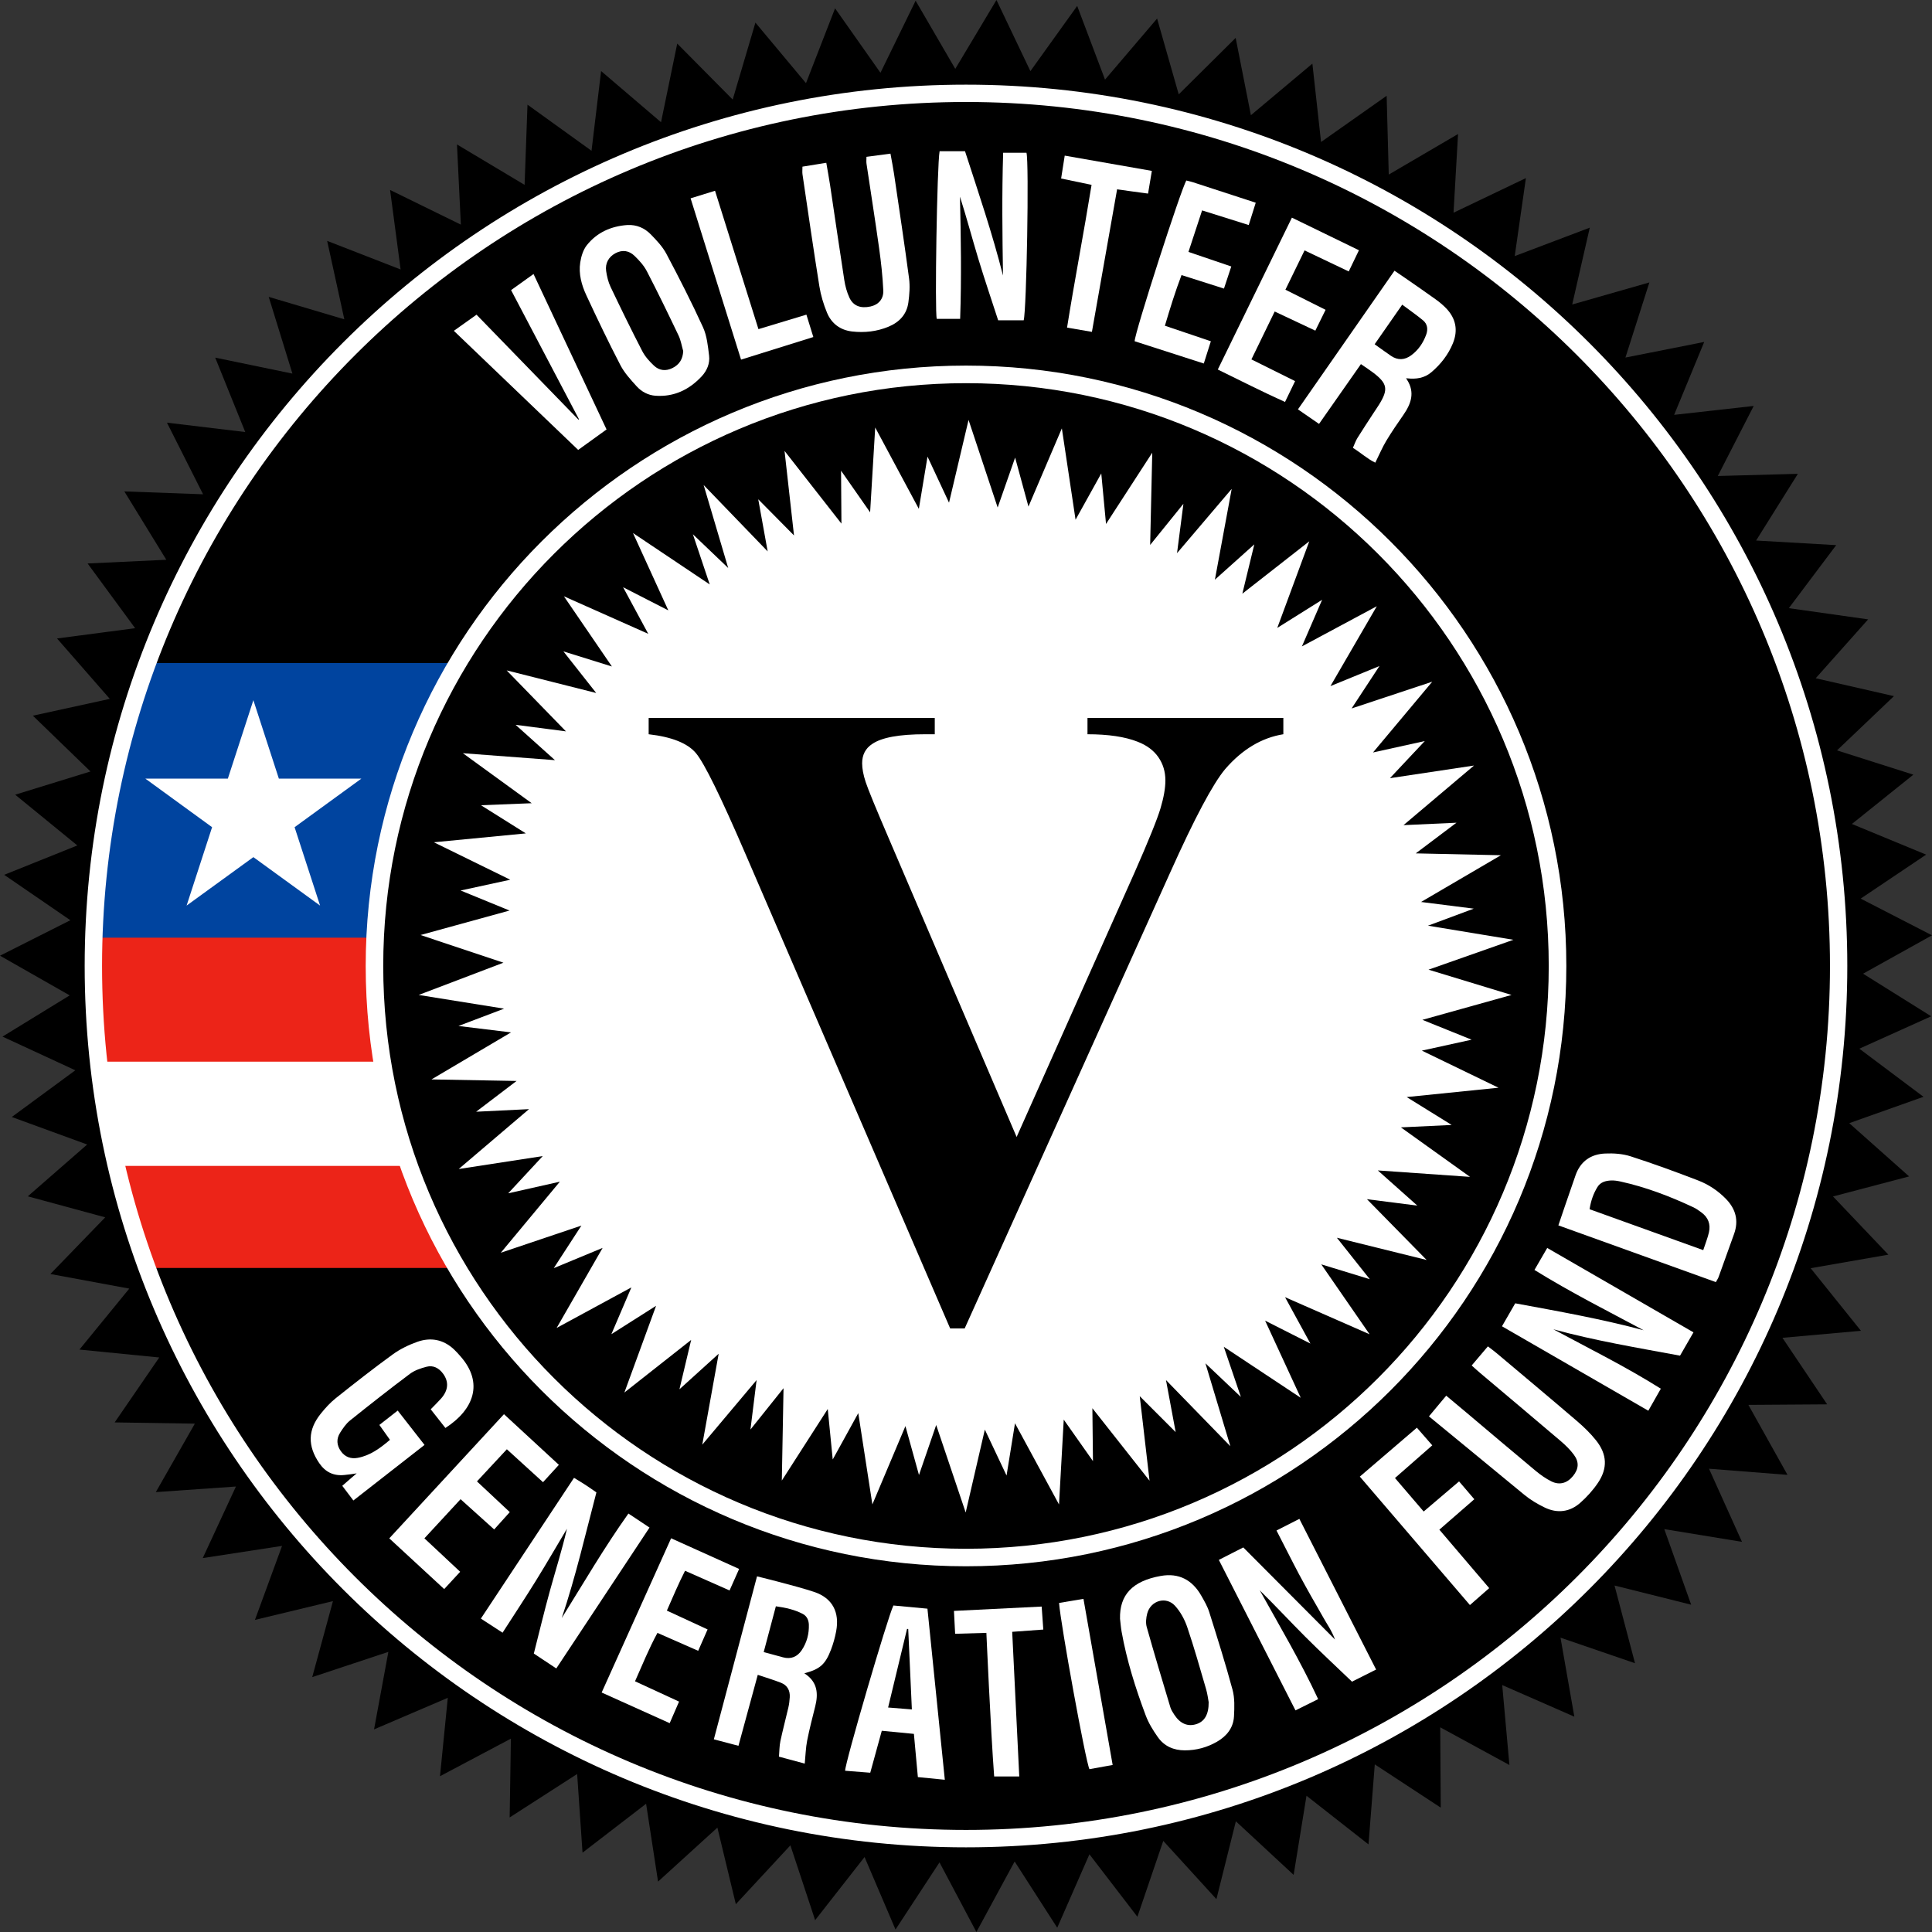 <?xml version="1.0" encoding="UTF-8"?>
<svg width="726" height="726" version="1.1" viewBox="0 0 726 726" xml:space="preserve" xmlns="http://www.w3.org/2000/svg" xmlns:cc="http://creativecommons.org/ns#" xmlns:dc="http://purl.org/dc/elements/1.1/" xmlns:rdf="http://www.w3.org/1999/02/22-rdf-syntax-ns#"><rect x="0" y="0" width="726" height="726" fill="#333333" stroke="none"/><title>Volunteer Generation Fund (VGF) Logo</title>
<polyline transform="translate(-472,-137)" points="747.33 174.41 755.87 145.5 774.87 168.25 785.8 140.13 802.86 164.35 816.07 137.27 830.97 162.88 846.45 137 859.2 163.73 876.78 139.23 887.24 166.92 906.81 143.97 914.94 172.46 936.33 151.24 942.06 180.29 965.16 160.91 968.42 190.36 993.07 172.99 993.86 202.6 1019.9 187.36 1018.2 216.93 1045.4 203.92 1041.2 233.23 1069.4 222.55 1062.8 251.42 1091.8 243.13 1082.8 271.36 1112.4 265.5 1101.1 292.89 1131 289.55 1117.5 315.87 1147.6 315.05 1131.9 340.12 1162 341.85 1144.2 365.53 1174 369.75 1154.3 391.87 1183.7 398.59 1162.3 418.98 1191 428.1 1167.9 446.63 1195.8 458.15 1171.2 474.68 1198 488.47 1172.1 502.89 1197.7 518.9 1170.7 531.07 1194.8 549.15 1166.9 559.06 1189.4 579.07 1160.8 586.6 1181.6 608.47 1152.4 613.56 1171.3 637.08 1141.8 639.72 1158.6 664.72 1129 664.92 1143.7 691.22 1114.2 688.91 1126.6 716.39 1097.4 711.61 1107.5 740.01 1078.7 732.8 1086.4 762 1058.4 752.4 1063.6 782.09 1036.5 770.21 1039.2 800.25 1013.2 786.08 1013.4 816.27 988.61 800.01 986.25 830.08 962.95 811.8 958.12 841.54 936.41 821.4 929.1 850.65 909.13 828.76 899.41 857.28 881.38 833.8 869.28 861.4 853.28 836.5 838.91 863 825.04 836.84 808.51 862.07 796.88 834.83 778.31 858.55 769.01 830.43 748.51 852.55 741.58 823.77 719.28 844.06 714.79 814.81 690.9 833.19 688.88 803.63 663.52 819.95 663.98 790.34 637.34 804.46 640.27 775 612.56 786.86 617.94 757.73 589.33 767.22 597.12 738.66 567.8 745.72 577.99 717.91 548.19 722.49 560.66 695.6 530.55 697.7 545.22 671.97 515.09 671.51 531.84 647.11 501.85 644.14 520.58 621.23 490.93 615.74 511.54 594.45 482.45 586.55 504.76 567.08 476.43 556.74 500.31 539.19 472.94 526.53 498.19 511.04 472 496.13 498.44 482.8 473.57 465.74 501.06 454.7 477.71 435.63 506 426.9 484.35 405.94 513.26 399.62 493.43 376.92 522.78 373.06 504.92 348.74 534.5 347.35 518.72 321.66 548.31 322.74 534.74 295.83 564.16 299.35 552.87 271.39 581.88 277.39 572.98 248.56 601.39 256.99 594.94 227.52 622.54 238.26 618.58 208.38 645.18 221.41 643.72 191.28 669.13 206.47 670.22 176.33 694.28 193.66 697.88 163.7 720.4 182.93 726.49 153.38 747.33 174.41"/>
<polyline transform="translate(-472,-137)" points="661.18 498.76 629.33 510.88 661.43 516.03 644.28 522.54 664.03 524.95 634.14 542.62 666.11 543.2 650.92 554.76 670.79 553.79 644.37 576.29 675.95 571.43 662.97 585.42 682.38 581.05 660.19 607.75 690.48 597.54 680.09 613.54 698.45 605.93 681.17 636.01 709.26 620.77 701.74 638.35 718.54 627.69 706.63 660.28 731.72 640.51 727.32 659.06 742.06 645.71 735.9 679.87 756.31 655.6 754 674.19 766.43 658.65 765.79 693.36 783.05 666.47 784.92 685.44 794.52 668.02 799.82 702.32 812.24 672.89 817.33 691.27 823.8 672.48 834.88 705.36 842.08 674.21 850.24 691.47 853.41 671.84 869.95 702.34 871.73 670.46 882.71 686.05 882.49 666.17 903.97 693.41 900.29 661.66 913.79 675.16 910.15 655.6 934.34 680.46 924.97 649.3 938.29 661.93 931.87 643.09 960.79 662.26 947.4 633.27 964.42 641.88 954.89 624.45 986.66 638.39 968.5 612.11 986.73 617.69 974.37 602.12 1008.1 610.47 985.67 587.63 1004.6 590.04 989.75 576.82 1024.4 579.24 998.42 560.64 1017.5 559.73 1000.6 549.25 1035.1 545.74 1006.3 531.8 1025 527.69 1006.5 520.23 1040 510.88 1008.8 501.38 1040.7 490.15 1008.6 484.85 1025.8 478.45 1006 475.94 1036 458.38 1004 457.68 1019.3 446.16 999.4 447.07 1025.9 424.67 994.3 429.42 1007.4 415.47 987.94 419.76 1010.2 393.17 979.9 403.22 990.36 387.29 971.95 394.82 989.37 364.81 961.23 379.9 968.82 362.39 951.97 372.95 964 340.41 938.84 360.1 943.34 341.56 928.53 354.83 934.84 320.71 914.3 344.87 916.7 326.32 904.2 341.78 904.99 307.11 887.62 333.9 885.83 314.91 876.17 332.3 871.02 297.97 858.47 327.36 853.46 308.95 846.9 327.71 835.96 294.8 828.62 325.89 820.54 308.59 817.28 328.22 800.88 297.64 798.97 329.52 788.05 313.88 788.19 333.76 766.81 306.44 770.37 338.21 756.93 324.62 760.47 344.2 736.41 319.26 745.64 350.44 732.37 337.76 738.7 356.62 709.86 337.3 723.14 366.37 706.15 357.67 715.6 375.18 683.9 361.07 701.94 387.45 683.72 381.78 696.04 397.41 662.39 388.92 684.67 411.83 665.75 409.37 680.54 422.65 645.94 420.04 671.8 438.83 652.74 439.59 669.6 450.17 635.04 453.51 663.74 467.58 645.09 471.63 663.48 479.16 630.03 488.36 661.18 498.76" fill="#fff"/>
<path d="m38.044 396.97c1.548 14.658 3.894 29.064 7.071 43.135h107.56c-4.649-13.852-8.098-28.283-10.37-43.135h-104.26" fill="#fff"/>
<path d="m170.88 249.15h-113.96c-12.577 33.034-19.873 68.542-21.073 105.57h103.4c1.799-38.368 13.017-74.309 31.634-105.57" fill="#00449f"/>
<polyline transform="translate(-472,-137)" points="526.62 429.59 557.62 429.59 567.21 400.11 576.79 429.59 607.79 429.59 582.7 447.84 592.28 477.3 567.21 459.09 542.12 477.3 551.7 447.84 526.62 429.59" fill="#fff"/>
<path d="m139.26 362.82c0-0.697 0.049-1.4 0.055-2.098 0.024-2.818 0.234-5.587 0.368-8.373h-103.07c-0.091 2.786-0.225 5.566-0.244 8.373-6e-3 0.697-0.055 1.4-0.055 2.098 0 12.222 0.789 24.269 2.162 36.14h103.92c-1.979-11.777-3.13-23.836-3.13-36.14" fill="#ec2418"/>
<path d="m56.71 476.46h114c-7.375-12.094-13.578-24.932-18.546-38.338h-107.59c3.251 13.102 7.284 25.916 12.133 38.338" fill="#ec2418"/>
<path d="m363 137.38c-124.59 0-225.58 101.04-225.58 225.62 0 124.6 100.99 225.57 225.58 225.57 124.58 0 225.59-100.97 225.59-225.57 0-124.58-101.01-225.62-225.59-225.62zm0 444.61c-120.94 0-218.99-98.029-218.99-218.99 0-120.95 98.05-219.01 218.99-219.01 120.94 0 218.98 98.06 218.98 219.01 0 120.96-98.04 218.99-218.98 218.99z" fill="#fff"/>
<path d="m363 31.815c-182.9 0-331.18 148.26-331.18 331.18 0 182.9 148.28 331.19 331.18 331.19 182.91 0 331.17-148.29 331.17-331.19 0-182.92-148.26-331.18-331.17-331.18zm0 655.83c-179.3 0-324.65-145.36-324.65-324.65 0-179.31 145.35-324.67 324.65-324.67 179.29 0 324.66 145.36 324.66 324.67 0 179.29-145.37 324.65-324.66 324.65z" fill="#fff"/><g clip-rule="evenodd" fill="#fff" fill-rule="evenodd">
<path d="m617.63 499.87c-13.712-7.335-27.522-14.29-41.014-22.655 1.591-2.743 3.084-5.318 4.793-8.265 18.412 10.625 36.56 21.098 54.96 31.716-1.785 3.096-3.335 5.783-5.052 8.758-16.023-2.979-31.944-5.618-47.596-9.905 13.459 7.24 27.107 13.987 40.379 22.321-1.59 2.801-3.054 5.377-4.699 8.276-18.374-10.603-36.455-21.036-54.992-31.732 1.695-2.938 3.232-5.604 4.978-8.631 16.234 2.998 32.363 5.864 48.243 10.117z"/>
<path d="m458.01 586.17c3.21-1.635 5.979-3.045 9.19-4.68 11.328 11.376 22.609 22.705 34.47 34.617-1.268-3.434-3.041-5.809-4.447-8.352-1.469-2.656-3.034-5.257-4.522-7.902-1.541-2.739-3.068-5.487-4.549-8.26-1.429-2.676-2.793-5.387-4.181-8.085-1.375-2.677-2.743-5.356-4.291-8.379 2.939-1.496 5.589-2.844 8.592-4.372 9.658 18.962 19.172 37.64 28.839 56.617-3.12 1.568-5.896 2.964-9.062 4.557-5.907-5.662-11.846-11.168-17.565-16.891-5.733-5.737-11.249-11.692-17.097-17.433 7.465 13.4 15.288 26.618 21.946 40.883-2.862 1.423-5.523 2.746-8.52 4.235-9.619-18.888-19.095-37.492-28.803-56.556z"/>
<path d="m200.6 621.37c2.036-7.991 3.909-15.873 6.068-23.676 2.128-7.691 4.546-15.304 6.377-23.226-3.876 6.505-7.665 13.062-11.65 19.5-3.986 6.439-8.168 12.756-12.542 19.561-2.759-1.793-5.24-3.406-8.153-5.301 11.713-17.701 23.271-35.167 35.001-52.896 1.696 1.047 3.068 1.858 4.402 2.727 1.262 0.821 2.485 1.702 4.009 2.753-4.14 15.802-7.796 31.673-13.02 47.214 8.166-13.103 15.905-26.411 25.051-39.271 2.649 1.759 5.121 3.399 7.93 5.265-11.714 17.704-23.23 35.106-35.033 52.944-2.867-1.899-5.518-3.656-8.441-5.594z"/>
<path d="m353.08 56.823h9.549c5.012 15.455 10.261 30.848 14.275 46.71-0.242-15.328-0.435-30.586 0.057-46.126h8.765c1.014 3.597 0.048 59.014-1.049 62.959h-9.59c-2.55-7.865-5.165-15.527-7.506-23.272-2.328-7.698-4.381-15.479-6.849-23.185 0.36 15.236 0.604 30.43 0.068 45.91h-8.784c-0.799-2.505 0.096-57.781 1.064-62.996z"/>
<path d="m528.82 142.17-0.456-0.029s0.318 0.494 0.35 0.541c3.063 4.766 1.555 9.035-1.344 13.216-2.221 3.204-4.444 6.418-6.445 9.76-1.487 2.483-2.621 5.179-4.12 8.2-2.841-1.325-5.332-3.647-8.413-5.57 0.617-1.373 1.017-2.601 1.677-3.666 1.938-3.13 3.978-6.197 5.982-9.285 0.708-1.091 1.456-2.156 2.144-3.259 3.579-5.735 3.188-7.962-2.161-12.031-1.369-1.041-2.825-1.97-4.63-3.22-5.243 7.485-10.371 14.806-15.739 22.471-2.68-1.85-5.117-3.531-7.924-5.468 12.168-17.475 24.141-34.668 36.277-52.097 1.712 1.168 3.136 2.123 4.543 3.102 3.646 2.536 7.313 5.046 10.917 7.644 1.398 1.009 2.754 2.122 3.948 3.363 3.675 3.82 4.54 8.282 2.53 13.186-1.758 4.287-4.559 7.848-8.08 10.847-2.644 2.252-5.794 2.658-9.056 2.297zm-12.259-12.807c2.312 1.644 4.212 3.042 6.161 4.368 2.548 1.732 5.125 1.583 7.561-0.201 2.7-1.978 4.513-4.668 5.649-7.786 0.725-1.989 0.489-3.977-1.188-5.367-2.388-1.98-4.95-3.748-7.82-5.894-3.523 5.059-6.779 9.733-10.362 14.88z"/>
<path d="m302.4 662.72c-3.095-0.834-6.174-1.663-9.681-2.608 0.176-2.078 0.145-4.006 0.534-5.846 0.896-4.234 2.027-8.419 2.998-12.639 0.29-1.258 0.445-2.56 0.521-3.849 0.149-2.536-0.911-4.496-3.292-5.433-2.685-1.057-5.462-1.88-8.729-2.983-2.461 9.044-4.802 17.646-7.257 26.67-3.126-0.824-9.247-2.438-9.247-2.438l16.223-61.237s14.692 3.583 21.446 5.843c6.932 2.318 9.659 7.663 8.279 14.87-0.446 2.326-1.087 4.646-1.935 6.856-2.098 5.47-4.102 7.212-9.495 8.724l-0.514 0.13s0.568 0.396 0.646 0.452c4.266 3.067 4.627 7.24 3.462 11.9-1.076 4.305-2.194 8.606-3.054 12.957-0.518 2.623-0.578 5.336-0.905 8.632zm-15.419-41.908c2.729 0.741 4.994 1.356 7.258 1.971 3.007 0.815 5.38-0.201 7.045-2.703 1.908-2.868 2.769-6.098 2.666-9.554-0.052-1.742-0.754-3.249-2.298-4.059-3.066-1.606-6.391-2.348-10.097-2.86-1.542 5.8-3.001 11.29-4.573 17.205z"/>
<path d="m644.78 481.78c-19.705-7.097-59.182-21.314-59.182-21.314s4.601-13.618 6.492-18.922c1.858-5.211 5.766-7.84 11.055-8.076 3.191-0.144 6.59 0.082 9.602 1.053 8.538 2.749 16.976 5.837 25.35 9.058 3.944 1.518 7.497 3.873 10.492 6.958 3.659 3.769 4.832 8.104 3.046 13.12-1.924 5.406-3.864 10.808-5.822 16.202-0.214 0.588-0.594 1.116-1.033 1.922zm-4.742-12.008c0.86-2.637 1.686-4.638 2.15-6.718 0.672-3.009-0.275-5.57-2.808-7.429-0.957-0.702-1.932-1.425-2.997-1.926-8.829-4.15-17.906-7.619-27.462-9.717-1.151-0.253-2.357-0.438-3.527-0.387-1.993 0.086-3.959 0.609-5.079 2.414-1.531 2.468-2.498 5.182-2.987 8.389 14.189 5.107 28.192 10.147 42.71 15.373z"/>
<path d="m235.72 84.559c3.508-0.188 6.489 1.117 8.827 3.513 2.178 2.231 4.426 4.593 5.866 7.31 4.813 9.079 9.492 18.245 13.759 27.589 1.482 3.246 1.85 7.079 2.292 10.697 0.353 2.889-0.803 5.624-2.784 7.75-4.656 4.994-10.347 7.774-17.326 7.298-2.824-0.192-5.274-1.52-7.114-3.553-2.24-2.472-4.585-5.019-6.104-7.941-4.49-8.64-8.695-17.433-12.802-26.264-1.789-3.846-2.949-8.023-2.296-12.307 0.345-2.265 1.096-4.771 2.484-6.515 3.82-4.8 9.103-7.139 15.199-7.577zm21.018 47.368c-0.57-1.959-0.887-4.038-1.754-5.856-3.863-8.102-7.784-16.18-11.913-24.147-1.117-2.155-2.864-4.072-4.631-5.779-2.022-1.952-4.521-2.406-7.17-0.994-2.506 1.335-3.939 3.772-3.491 6.731 0.304 2.01 0.781 4.082 1.648 5.904 3.859 8.104 7.795 16.174 11.917 24.146 1.064 2.059 2.73 3.904 4.441 5.504 1.972 1.843 4.44 2.11 6.94 0.852 2.575-1.297 3.874-3.361 4.011-6.359z"/>
<path d="m420.88 608.31c-0.228-8.919 4.591-14.208 15.331-16.113 6.8-1.206 11.844 1.52 15.207 7.43 1.122 1.972 2.299 3.982 2.973 6.126 3.052 9.7 6.116 19.404 8.769 29.218 0.85 3.146 0.712 6.644 0.545 9.957-0.218 4.332-2.715 7.455-6.405 9.577-3.731 2.144-7.762 3.242-12.096 3.234-4.192-7e-3 -7.701-1.553-10.097-4.941-1.797-2.541-3.49-5.281-4.575-8.178-3.84-10.247-7.138-20.675-9.061-31.482-0.284-1.594-0.398-3.218-0.591-4.827zm33.308 31.308c-0.207-1.076-0.425-3.027-0.968-4.883-2.275-7.783-4.474-15.597-7.076-23.271-0.979-2.892-2.564-5.816-4.608-8.053-3.368-3.685-9.163-1.955-10.434 2.893-0.424 1.617-0.631 3.527-0.19 5.095 2.836 10.087 5.859 20.122 8.879 30.156 0.306 1.014 0.928 1.956 1.52 2.854 2.206 3.34 5.056 4.511 8.273 3.472 3.024-0.977 4.652-3.59 4.604-8.263z"/>
<path d="m132.79 563.85c-1.564-2.067-2.788-3.684-4.173-5.515 1.503-1.353 5.411-4.681 5.411-4.681-1.052 0.213-3.56 0.508-4.657 0.619-4.053 0.41-7.135-1.114-9.43-4.491-4.383-6.451-4.299-12.448 0.584-18.534 1.688-2.103 3.542-4.156 5.642-5.829 7.035-5.604 14.115-11.162 21.389-16.446 2.764-2.009 5.978-3.574 9.206-4.727 5.051-1.803 9.845-0.938 13.872 2.862 0.865 0.816 1.654 1.716 2.439 2.61 8.738 9.952 4.99 19.992-5.702 26.884-1.749-2.225-3.527-4.486-5.518-7.019 1.357-1.4 2.652-2.649 3.847-3.986 2.797-3.132 3.049-6.36 0.771-9.431-1.552-2.093-3.674-3.236-6.216-2.564-2.16 0.571-4.447 1.334-6.201 2.648-7.633 5.719-15.136 11.614-22.575 17.584-1.479 1.188-2.609 2.896-3.651 4.521-1.489 2.324-1.335 4.738 0.286 7.002 1.557 2.173 3.758 2.943 6.29 2.476 4.743-0.877 8.436-3.632 12.135-6.773-1.375-1.937-2.554-3.598-3.978-5.602 2.262-1.772 4.423-3.465 6.89-5.396 3.391 4.344 6.568 8.413 10.078 12.909-8.938 6.978-17.681 13.805-26.741 20.878z"/>
<path d="m553.02 513.12c2.184-2.576 4.053-4.78 6.092-7.186 1.317 1.022 2.353 1.77 3.328 2.592 10.033 8.446 20.097 16.859 30.057 25.393 2.619 2.245 5.159 4.679 7.295 7.375 4.13 5.212 4.369 10.44 0.68 15.929-1.85 2.751-4.156 5.294-6.642 7.495-3.928 3.477-8.603 4.064-13.337 1.789-2.71-1.303-5.379-2.882-7.689-4.791-11.196-9.252-35.841-29.478-35.841-29.478l6.489-7.775s5.091 4.244 7.482 6.259c8.705 7.333 17.378 14.704 26.128 21.982 1.817 1.512 3.803 2.914 5.91 3.965 3.059 1.525 5.934 0.67 8.1-1.98 2.162-2.646 2.425-5.229 0.352-8.033-1.399-1.895-3.136-3.595-4.936-5.129-10.065-8.576-20.199-17.073-30.304-25.604-0.978-0.825-1.916-1.695-3.164-2.803z"/>
<path d="m301.54 62.625c2.89-0.468 5.719-0.927 8.96-1.451 0.514 3.009 1.028 5.733 1.439 8.475 1.782 11.885 3.489 23.78 5.337 35.655 0.345 2.218 0.959 4.47 1.89 6.505 1.447 3.16 4.229 4.182 7.947 3.367 2.935-0.643 4.961-2.762 4.806-6.072-0.249-5.282-0.834-10.564-1.566-15.806-1.483-10.614-3.167-21.2-4.744-31.802-0.106-0.717-0.014-1.463-0.014-2.562 2.995-0.398 5.827-0.774 9.019-1.199 0.5 2.814 0.991 5.223 1.348 7.65 1.921 13.068 3.9 26.128 5.637 39.221 0.391 2.951 0.145 6.054-0.252 9.026-0.594 4.446-3.331 7.413-7.432 9.121-4.401 1.832-9.021 2.342-13.706 1.812-4.435-0.501-7.751-2.976-9.437-7.049-1.312-3.17-2.332-6.551-2.874-9.935-2.245-14.003-4.266-28.042-6.342-42.071-0.123-0.825-0.016-1.684-0.016-2.886z"/>
<path d="m355.04 668.79c-3.762-0.372-6.743-0.666-10.128-1.001-0.495-5.394-0.975-10.624-1.49-16.238-4.018-0.39-7.837-0.761-12.068-1.171-1.452 5.28-2.842 10.338-4.334 15.765-3.327-0.262-6.405-0.504-9.442-0.743-0.131-2.649 16.053-57.912 18.142-62.099 4.014 0.376 8.163 0.764 12.79 1.197 2.171 21.369 4.318 42.5 6.531 64.29zm-13.753-56.651c-0.146-0.012-0.292-0.023-0.439-0.035-2.332 9.678-4.665 19.355-7.118 29.537 3.153 0.255 5.853 0.473 8.927 0.721-0.475-10.472-0.922-20.348-1.37-30.223z"/>
<path d="m200.49 102.97c9.245 19.68 18.285 38.925 27.438 58.41-3.64 2.626-6.957 5.019-10.662 7.691-15.51-14.858-30.951-29.649-46.722-44.758 2.918-2.072 5.527-3.926 8.527-6.057 12.84 13.222 25.563 26.322 38.287 39.423 0.079-0.024 0.157-0.05 0.235-0.074-8.45-16.075-16.9-32.15-25.541-48.589 2.769-1.984 5.344-3.83 8.437-6.047z"/>
<path d="m146.28 578.08c14.415-15.605 28.584-30.944 43.102-46.663 6.898 6.365 13.615 12.562 20.63 19.035-2.016 2.206-3.807 4.166-5.958 6.521-4.525-4.121-8.878-8.085-13.589-12.375-3.788 4.072-7.359 7.911-11.234 12.076 4.163 3.896 8.092 7.571 12.335 11.541-1.946 2.16-3.785 4.201-5.868 6.513-4.214-3.794-8.267-7.442-12.625-11.366-4.627 5.006-8.998 9.733-13.59 14.701 4.543 4.25 8.795 8.229 13.437 12.572-1.952 2.114-3.81 4.126-6 6.499-6.906-6.376-13.622-12.576-20.637-19.054z"/>
<path d="m252.19 578.05c8.729 3.936 16.973 7.653 25.556 11.523-1.265 2.842-2.38 5.349-3.596 8.081-5.678-2.512-10.992-4.861-16.726-7.398-2.491 4.917-4.531 9.733-6.828 14.974 5.127 2.371 9.988 4.618 15.299 7.073-1.175 2.671-2.277 5.18-3.532 8.032-5.194-2.285-10.103-4.444-15.309-6.733-3.233 5.939-5.62 11.904-8.426 18.187 5.54 2.556 10.8 4.981 16.546 7.632-1.167 2.688-2.245 5.173-3.518 8.104-8.639-3.892-16.869-7.6-25.565-11.518 8.724-19.374 17.281-38.376 26.099-57.956z"/>
<path d="m451.72 79.061c-1.73 5.267-3.341 10.17-5.125 15.601 5.393 1.833 10.534 3.582 16.092 5.472-0.938 2.838-1.772 5.358-2.747 8.307-5.34-1.699-10.446-3.323-15.953-5.075-2.383 6.283-4.275 12.417-6.244 19.036 5.775 1.952 11.349 3.836 17.267 5.836-0.891 2.807-1.692 5.335-2.651 8.358-8.886-2.861-17.479-5.629-25.983-8.368-0.102-2.848 17.553-57.587 19.432-60.396 0.769 0.198 1.606 0.368 2.414 0.631 7.717 2.505 15.428 5.025 23.655 7.71-0.873 2.778-1.689 5.376-2.637 8.391-5.856-1.839-11.388-3.576-17.519-5.501z"/>
<path d="m457.62 138.86c9.318-19.1 18.498-37.916 27.846-57.073 8.5 4.134 16.634 8.09 25.192 12.252-1.302 2.702-2.489 5.166-3.837 7.961-5.587-2.661-10.905-5.194-16.6-7.906-2.444 5.016-4.741 9.727-7.197 14.767 5.132 2.569 9.928 4.971 15.1 7.56-1.312 2.665-2.519 5.115-3.854 7.829-5.197-2.448-10.041-4.729-15.272-7.193-2.987 6.144-5.796 11.922-8.75 17.997 5.611 2.789 10.811 5.373 16.416 8.159-1.272 2.635-2.419 5.007-3.786 7.836-8.579-3.868-16.699-8.008-25.257-12.188z"/>
<path d="m510.99 554.87c7.258-6.221 14.203-12.173 21.439-18.375 1.978 2.269 3.728 4.273 5.784 6.632-4.706 4.126-9.208 8.072-14.013 12.284 3.644 4.254 7.064 8.243 10.781 12.581 4.5-3.829 8.745-7.441 13.3-11.317 1.935 2.262 3.656 4.274 5.731 6.701-4.424 3.852-8.627 7.51-13.137 11.435 6.272 7.356 12.356 14.493 18.732 21.971-2.432 2.134-4.663 4.092-7.246 6.357-13.807-16.107-27.438-32.012-41.373-48.269z"/>
<path d="m380.36 613.2c0.894 18.299 1.763 36.101 2.653 54.345h-9.43c-1.326-17.646-2.925-53.948-2.925-53.948l-11.743 0.338-0.441-8.594 32.959-1.634 0.616 8.643c0-1e-5 -7.633 0.556-11.69 0.851z"/>
<path d="m400.1 58.48c11.165 1.956 21.757 3.812 32.739 5.736-0.495 2.957-0.93 5.556-1.428 8.529-2.18-0.295-3.965-0.534-5.749-0.779-1.794-0.247-3.587-0.5-5.882-0.82-3.165 17.915-6.278 35.534-9.463 53.562-3.188-0.547-6.006-1.03-9.344-1.603 2.851-17.897 6.282-35.543 9.211-53.637-3.932-0.822-7.471-1.562-11.44-2.394 0.444-2.819 0.854-5.422 1.355-8.595z"/>
<path d="m305.63 126.65c-9.23 2.884-17.965 5.613-27.159 8.487-6.346-20.286-12.597-40.266-18.96-60.608 3.171-0.98 6.004-1.857 9.18-2.84 5.472 17.438 10.835 34.528 16.316 51.995 6.107-1.846 11.843-3.578 18.022-5.445 0.885 2.861 1.667 5.39 2.601 8.411z"/>
<path d="m397.97 602.35c2.978-0.501 5.808-0.977 9.17-1.541 3.668 20.873 7.29 41.479 10.971 62.426-3.188 0.576-6.012 1.085-8.723 1.575-1.369-2.506-10.845-54.547-11.418-62.46z"/>
</g><path d="m482.25 269.79v6.119c-8.162 1.324-15.439 5.682-21.832 13.067-4.633 5.516-11.525 18.47-20.676 38.868l-77.238 171.35h-5.457l-76.908-178.29c-9.261-21.501-15.465-34.125-18.607-37.876-3.142-3.746-9.07-6.119-17.779-7.112v-6.119h107.51v6.119h-3.639c-9.704 0-16.32 1.216-19.848 3.64-2.538 1.654-3.804 4.08-3.804 7.278 0 1.984 0.439 4.328 1.324 7.028 0.881 2.703 3.858 9.953 8.931 21.75l47.797 111.64 44.328-99.401c5.291-12.017 8.543-20.067 9.756-24.147 1.213-4.079 1.82-7.552 1.82-10.421 0-3.307-0.885-6.227-2.644-8.764-1.766-2.536-4.359-4.466-7.775-5.79-4.742-1.873-11.027-2.812-18.855-2.812v-6.119z"/>
</svg>
